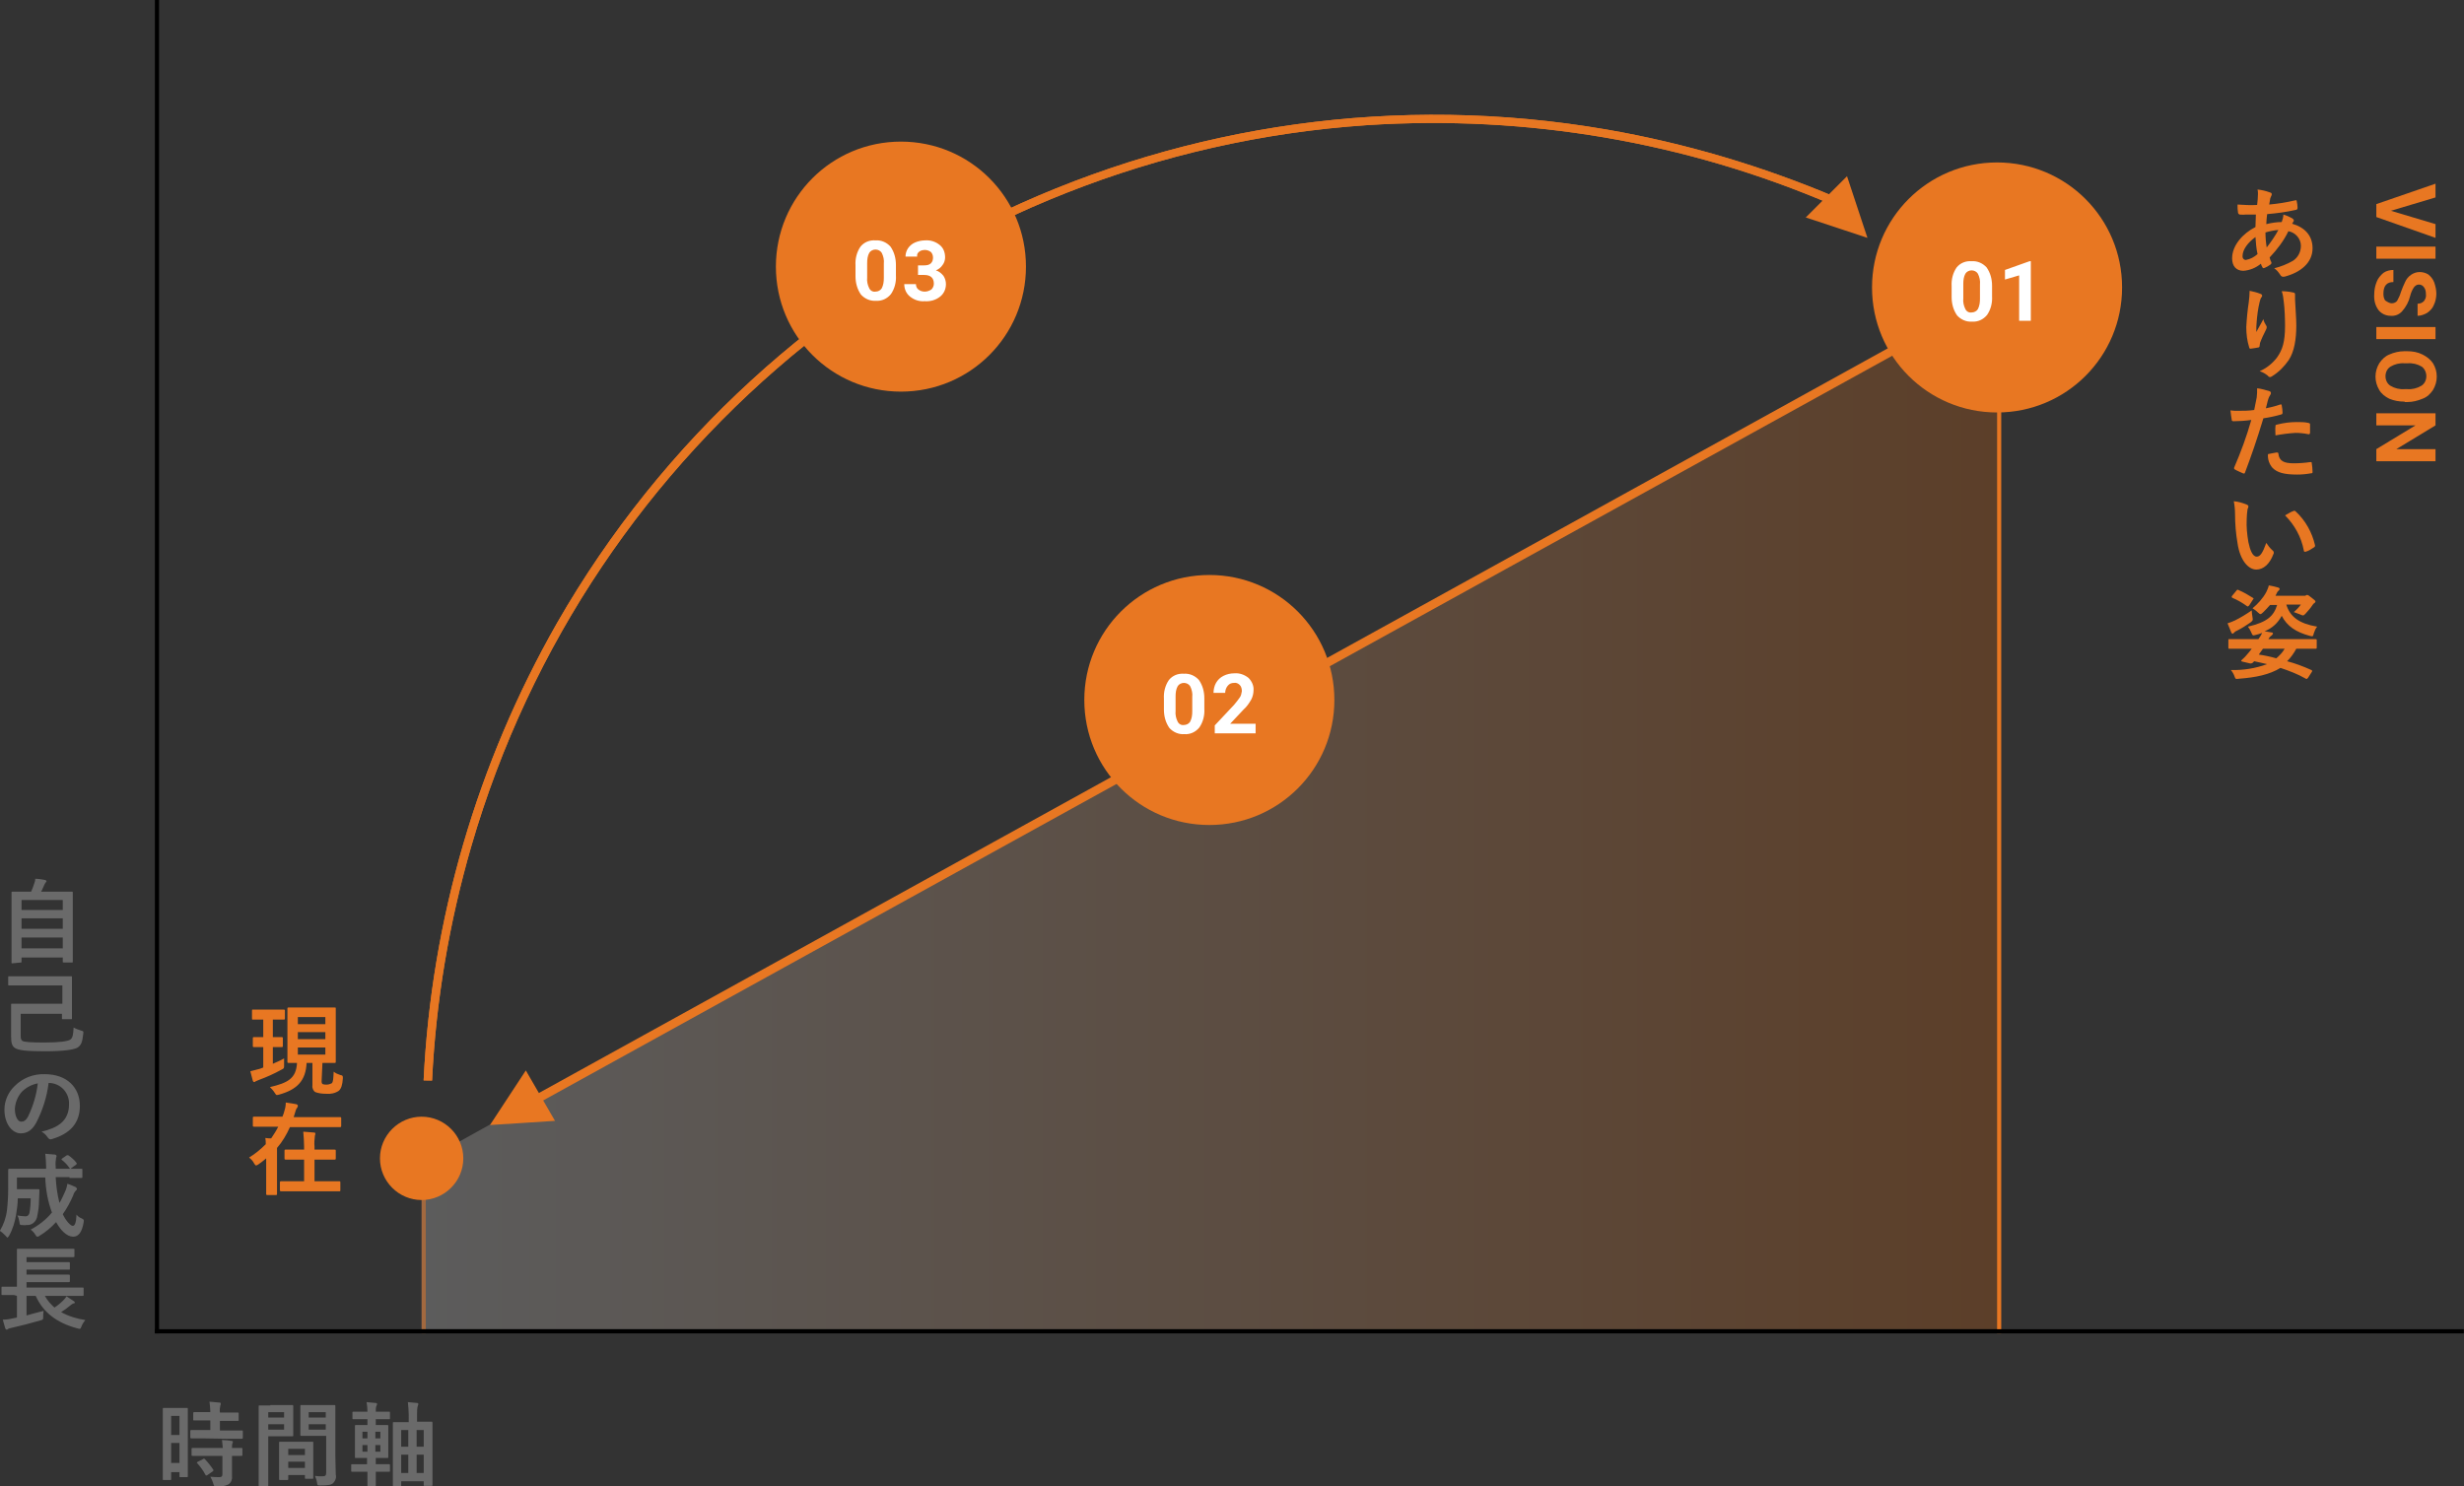 <?xml version="1.0" encoding="utf-8"?>
<!-- Generator: Adobe Illustrator 26.0.1, SVG Export Plug-In . SVG Version: 6.00 Build 0)  -->
<svg version="1.1" id="レイヤー_1" xmlns="http://www.w3.org/2000/svg" xmlns:xlink="http://www.w3.org/1999/xlink" x="0px"
	 y="0px" viewBox="0 0 591.2 356.7" style="enable-background:new 0 0 591.2 356.7;" xml:space="preserve">
<rect x="0" y="0" width="591.2" height="356.7" fill="#333333" stroke="none"/>
<style type="text/css">
	.st0{fill:#6A6A6A;}
	.st1{opacity:0.2;fill:url(#パス_1126_00000046341143606349645880000003609385733327220401_);enable-background:new    ;}
	.st2{opacity:0.5;fill:#E87722;enable-background:new    ;}
	.st3{fill:#E87722;}
	.st4{fill:#FFFFFF;}
</style>
<g id="グループ_7236" transform="translate(-88.836 -5825.416)">
	<path id="パス_1365" class="st0" d="M93.8,6056.4c0.2,0,0.2,0,0.2-0.2v-1h9.9v1c0,0.2,0,0.2,0.2,0.2h2c0.2,0,0.2,0,0.2-0.2
		c0-0.1,0-1.3,0-7.1v-4.6c0-3.5,0-4.7,0-4.9c0-0.2,0-0.2-0.2-0.2c-0.2,0-0.9,0-3.1,0h-4.3c0.3-0.5,0.5-1.1,0.8-1.7
		c0.1-0.2,0.2-0.4,0.3-0.5c0.1-0.1,0.2-0.2,0.2-0.3c0-0.1-0.1-0.2-0.3-0.3c-0.6-0.1-1.6-0.3-2.4-0.3c0,0.4-0.1,0.7-0.2,1
		c-0.2,0.7-0.5,1.4-0.8,2.1h-1.4c-2.1,0-2.9,0-3.1,0c-0.2,0-0.2,0-0.2,0.2c0,0.2,0,1.4,0,5.5v4.1c0,5.9,0,7,0,7.2
		c0,0.2,0,0.2,0.2,0.2L93.8,6056.4z M94,6053v-2.6h9.9v2.6H94z M94,6048.3v-2.5h9.9v2.5L94,6048.3z M94,6041.4h9.9v2.4H94V6041.4z
		 M103.8,6061.9v4.4h-8.9c-2.1,0-3.1,0-3.2,0c-0.2,0-0.2,0-0.2,0.2c0,0.2,0,0.8,0,2.3v5.3c0,1.6,0.2,2.3,0.9,2.8
		c0.9,0.6,2.9,0.8,7.3,0.8c4.6,0,6.7-0.4,7.6-0.8c1.1-0.6,1.3-1.6,1.5-3.3c0.1-0.7,0.1-0.7-0.6-0.9c-0.6-0.2-1.2-0.4-1.7-0.7
		c-0.1,1.7-0.2,2.5-0.8,2.9c-0.6,0.4-2.5,0.7-6.1,0.7c-3.2,0-5-0.1-5.4-0.4c-0.4-0.3-0.4-0.7-0.4-1.5v-5h9.9v1.1
		c0,0.2,0,0.2,0.2,0.2h2c0.2,0,0.2,0,0.2-0.2c0-0.1,0-0.8,0-2.4v-5.1c0-1.6,0-2.2,0-2.4c0-0.2,0-0.2-0.2-0.2c-0.1,0-0.9,0-3,0h-8.6
		c-2.2,0-3.2,0-3.3,0c-0.2,0-0.2,0-0.2,0.2v1.8c0,0.2,0,0.2,0.2,0.2c0.1,0,1.2,0,3.3,0L103.8,6061.9z M100.5,6085.3
		c2.8,0,5,2.3,4.9,5.1c0,0,0,0,0,0c0,4.2-2.9,5.7-6.6,6.6c0.6,0.3,1.1,0.8,1.5,1.4c0.3,0.4,0.5,0.5,0.9,0.4c4.5-1.3,6.8-3.9,6.8-8
		c0-4.4-3.1-7.6-8.4-7.6c-2.7-0.1-5.3,0.9-7.2,2.8c-1.6,1.5-2.5,3.6-2.5,5.7c0,3.6,2,5.7,3.9,5.7c1.7,0,2.8-0.9,3.7-2.5
		C99.1,6091.8,100.1,6088.6,100.5,6085.3L100.5,6085.3z M97.9,6085.4c-0.3,2.7-1.1,5.4-2.3,7.9c-0.6,1.1-1.1,1.3-1.7,1.3
		c-0.7,0-1.5-1.1-1.5-3.1c0.1-1.5,0.7-3,1.7-4.1C95.1,6086.4,96.4,6085.7,97.9,6085.4L97.9,6085.4z M105.5,6108.1c2.1,0,2.8,0,2.9,0
		c0.2,0,0.2,0,0.2-0.2v-1.7c0-0.2,0-0.3-0.2-0.3c-0.1,0-0.9,0-2.9,0h-3.3v-0.5c-0.1-0.7,0-1.5,0.1-2.2c0.1-0.1,0.1-0.3,0.1-0.4
		c0-0.1-0.1-0.2-0.3-0.3c-0.8-0.1-1.5-0.1-2.4-0.2c0.1,1,0.2,2.1,0.2,3.1v0.5H94c-2.1,0-2.8,0-2.9,0c-0.2,0-0.3,0-0.3,0.3
		c0,0.1,0,1.4,0,4.4c0,1.8-0.1,3.6-0.3,5.3c-0.2,1.7-0.8,3.4-1.7,4.9c0.5,0.3,1,0.8,1.4,1.2c0.2,0.2,0.3,0.4,0.4,0.4
		s0.2-0.1,0.4-0.4c0.9-1.6,1.4-3.3,1.7-5.1c0.2-1.3,0.4-2.6,0.4-3.9h3.1c0,1.2-0.1,2.4-0.3,3.5c-0.1,0.5-0.5,0.9-1.1,0.8
		c0,0,0,0,0,0c-0.6,0-1.2-0.1-1.8-0.2c0.3,0.5,0.4,1,0.5,1.6c0.1,0.7,0.1,0.7,0.6,0.7c0.4,0,0.7,0.1,1.1,0c1.2,0.1,2.2-0.7,2.5-1.8
		c0.3-1.3,0.5-2.7,0.5-4.1c0-0.7,0.1-1.6,0.1-2.4c0-0.2,0-0.3-0.3-0.3c-0.1,0-0.5,0-1.9,0h-3.2v-2.8h6.8c0.1,2.9,0.6,5.7,1.6,8.4
		c-1.4,1.7-3.2,3.1-5.1,4.1c0.4,0.3,0.8,0.7,1.1,1.2c0.2,0.3,0.3,0.5,0.5,0.5c0.2,0,0.4-0.1,0.5-0.2c1.5-0.9,2.8-2,4-3.3
		c1.1,2,2.6,3.5,4.1,3.5c1.3,0,2.1-1.1,2.5-3.4c0.1-0.7,0.1-0.7-0.5-1c-0.5-0.2-0.9-0.5-1.2-0.9c-0.1,2-0.4,2.7-0.9,2.7
		c-0.5,0-1.6-1.1-2.4-2.8c1-1.4,1.8-2.9,2.5-4.5c0.1-0.4,0.3-0.8,0.6-1.1c0.2-0.2,0.3-0.3,0.3-0.5c0-0.1-0.1-0.2-0.3-0.4
		c-0.7-0.3-1.3-0.6-2-0.8c-0.1,0.7-0.3,1.4-0.6,2c-0.4,0.9-0.8,1.8-1.3,2.6c-0.5-2-0.8-4.1-0.9-6.2H105.5z M103.8,6103.4
		c-0.1,0.1-0.2,0.1-0.2,0.2c0,0.1,0,0.1,0.1,0.2c0.7,0.5,1.3,1.2,1.8,1.9c0.1,0.1,0.1,0.2,0.2,0.2s0.2-0.1,0.3-0.2l1.1-0.8
		c0.2-0.2,0.2-0.2,0.1-0.4c-0.5-0.7-1.2-1.3-1.9-1.8c-0.2-0.1-0.2-0.1-0.5,0L103.8,6103.4z M92.9,6136.4v5.2l-1,0.2
		c-0.8,0.2-1.6,0.3-2.4,0.3c0.2,0.6,0.4,1.5,0.6,2.1c0.1,0.2,0.2,0.3,0.3,0.3c0.1,0,0.2,0,0.3-0.1c0.2-0.2,0.5-0.2,0.8-0.3
		c2.2-0.5,4.6-1.1,7-1.8c0.7-0.2,0.7-0.2,0.7-0.9c0-0.5,0-0.9,0.1-1.4c-1.5,0.4-2.8,0.7-4.1,1.1v-4.7h2.2c1.8,4,5.1,6.5,10,7.8
		c0.7,0.2,0.7,0.2,1-0.5c0.2-0.6,0.6-1.1,0.9-1.5c-2-0.3-4-0.9-5.8-1.9c0.8-0.5,1.5-1,2.2-1.6c0.2-0.2,0.5-0.4,0.8-0.5
		c0.2,0,0.3-0.1,0.3-0.2c0-0.1-0.1-0.2-0.2-0.3c-0.6-0.4-1.1-0.7-1.8-1.2c-0.2,0.3-0.4,0.6-0.7,0.9c-0.7,0.7-1.4,1.3-2.2,1.8
		c-0.9-0.8-1.7-1.7-2.3-2.8h6.2c2,0,2.6,0,2.8,0c0.2,0,0.3,0,0.3-0.2v-1.6c0-0.2,0-0.2-0.3-0.2c-0.1,0-0.8,0-2.8,0H95.2v-1.3h7.3
		c2,0,2.7,0,2.8,0c0.2,0,0.3,0,0.3-0.2v-1.3c0-0.2,0-0.3-0.3-0.3c-0.1,0-0.8,0-2.8,0h-7.3v-1.2h7.3c2,0,2.7,0,2.9,0
		c0.2,0,0.2,0,0.2-0.2v-1.3c0-0.2,0-0.3-0.2-0.3c-0.1,0-0.8,0-2.9,0h-7.3v-1.2h8.2c2.1,0,2.9,0,3,0c0.2,0,0.3,0,0.3-0.2v-1.6
		c0-0.2,0-0.2-0.3-0.2c-0.1,0-0.9,0-3,0h-7.3c-2.1,0-2.9,0-3,0c-0.2,0-0.2,0-0.2,0.2c0,0.1,0,0.9,0,2.5v6.4h-0.7c-2,0-2.6,0-2.8,0
		c-0.2,0-0.2,0-0.2,0.2v1.6c0,0.2,0,0.2,0.2,0.2c0.1,0,0.8,0,2.8,0L92.9,6136.4z"/>
	<path id="パス_1366" class="st0" d="M133.9,6167.9c0-3.2,0-4.3,0-4.4c0-0.2,0-0.2-0.2-0.2c-0.2,0-0.6,0-1.9,0H130
		c-1.3,0-1.7,0-1.9,0c-0.2,0-0.2,0-0.2,0.2c0,0.1,0,1.3,0,5.3v4.8c0,5.5,0,6.6,0,6.8c0,0.2,0,0.2,0.2,0.2h1.6c0.2,0,0.2,0,0.2-0.2
		v-1.7h2v1c0,0.2,0,0.2,0.2,0.2h1.6c0.2,0,0.2,0,0.2-0.2c0-0.1,0-1.1,0-6.6V6167.9z M129.9,6176.5v-4.8h2v4.8H129.9z M131.9,6165.2
		v4.6h-2v-4.6H131.9z M143.9,6170.7c2.1,0,2.8,0,2.9,0c0.2,0,0.3,0,0.3-0.3v-1.5c0-0.2,0-0.2-0.3-0.2c-0.1,0-0.9,0-2.9,0h-2.3v-2.3
		h1.5c2,0,2.7,0,2.8,0c0.2,0,0.2,0,0.2-0.2v-1.5c0-0.2,0-0.3-0.2-0.3c-0.1,0-0.8,0-2.8,0h-1.5c-0.1-0.6,0-1.1,0.1-1.7
		c0.1-0.1,0.1-0.3,0.1-0.5c0-0.1-0.1-0.2-0.4-0.2c-0.8-0.1-1.4-0.1-2.3-0.2c0.1,0.8,0.2,1.7,0.2,2.5h-1c-2,0-2.6,0-2.8,0
		c-0.2,0-0.3,0-0.3,0.3v1.5c0,0.2,0,0.2,0.3,0.2c0.1,0,0.8,0,2.8,0h1v2.3h-1.6c-2.1,0-2.8,0-2.9,0c-0.2,0-0.3,0-0.3,0.2v1.5
		c0,0.2,0,0.3,0.3,0.3c0.1,0,0.9,0,2.9,0L143.9,6170.7z M142.2,6174.8v4.4c0,0.5-0.2,0.7-0.7,0.7c-0.7,0-1.4,0-2.2-0.1
		c0.3,0.5,0.5,1,0.7,1.6c0.2,0.7,0.2,0.7,0.8,0.7c1,0.1,2,0,2.9-0.5c0.6-0.4,0.9-1.2,0.8-1.9c0-0.7,0-1.7,0-2.7v-2.2
		c1.5,0,2.1,0,2.2,0c0.2,0,0.3,0,0.3-0.2v-1.5c0-0.2,0-0.2-0.3-0.2c-0.1,0-0.7,0-2.2,0c0-0.4,0-0.8,0.1-1.1c0.1-0.1,0.1-0.2,0.1-0.4
		c0-0.1-0.1-0.2-0.4-0.2c-0.6-0.1-1.4-0.2-2.2-0.2c0.1,0.6,0.1,1.3,0.2,1.9h-4.3c-2.1,0-2.8,0-2.9,0c-0.2,0-0.3,0-0.3,0.2v1.5
		c0,0.2,0,0.2,0.3,0.2c0.1,0,0.8,0,2.9,0L142.2,6174.8z M136.3,6176.2c-0.3,0.2-0.3,0.2-0.1,0.4c0.7,0.8,1.4,1.7,1.9,2.7
		c0.1,0.1,0.1,0.2,0.2,0.2c0.1,0,0.1,0,0.3-0.1l1.3-0.9c0.2-0.2,0.2-0.2,0.1-0.4c-0.6-0.9-1.3-1.8-2-2.5c-0.2-0.2-0.2-0.2-0.5,0
		L136.3,6176.2z M169.3,6165.8c0-1.9,0-2.8,0-2.9c0-0.2,0-0.3-0.2-0.3c-0.1,0-0.7,0-2.4,0h-3.2c-1.7,0-2.3,0-2.4,0
		c-0.2,0-0.2,0-0.2,0.3c0,0.1,0,0.7,0,1.9v3c0,1.3,0,1.8,0,1.9c0,0.2,0,0.3,0.2,0.3c0.1,0,0.7,0,2.4,0h3.6v8.8
		c0,0.7-0.2,0.9-0.9,0.9c-0.6,0-1.2,0-1.8-0.1c0.2,0.5,0.4,1,0.5,1.6c0.1,0.7,0.1,0.7,0.8,0.7c2.1,0,2.7-0.2,3.1-0.6
		c0.5-0.5,0.8-1.3,0.6-2c0-1.1-0.1-2.8-0.1-4.4V6165.8z M162.9,6168.5v-1.3h4.1v1.3H162.9z M167,6164.3v1.3h-4.1v-1.3H167z
		 M153.7,6162.7c-1.6,0-2.4,0-2.6,0c-0.2,0-0.2,0-0.2,0.3c0,0.1,0,1.7,0,4.7v9.5c0,3,0,4.5,0,4.7c0,0.2,0,0.2,0.2,0.2h1.9
		c0.2,0,0.2,0,0.2-0.2c0-0.2,0-1.6,0-4.7v-7.1h3.6c1.4,0,2.1,0,2.2,0c0.2,0,0.2,0,0.2-0.3c0-0.1,0-0.7,0-2.1v-2.7c0-1.3,0-2,0-2.1
		c0-0.2,0-0.3-0.2-0.3c-0.1,0-0.8,0-2.2,0H153.7z M157,6168.5h-3.8v-1.3h3.8V6168.5z M157,6164.3v1.3h-3.8v-1.3H157z M157.7,6180.6
		c0.2,0,0.3,0,0.3-0.3v-0.9h4v0.7c0,0.2,0,0.2,0.2,0.2h1.6c0.2,0,0.2,0,0.2-0.2c0-0.1,0-0.7,0-3.9v-2.2c0-1.6,0-2.2,0-2.4
		c0-0.2,0-0.2-0.2-0.2c-0.2,0-0.7,0-2.4,0h-3c-1.7,0-2.2,0-2.4,0c-0.2,0-0.2,0-0.2,0.2c0,0.2,0,0.8,0,2.8v1.9c0,3.3,0,3.8,0,4
		c0,0.2,0,0.3,0.2,0.3L157.7,6180.6z M158,6177.7v-1.5h4v1.5H158z M158,6173.1h4v1.5h-4V6173.1z M186.8,6166.7h-0.9
		c-1.9,0-2.5,0-2.6,0c-0.2,0-0.2,0-0.2,0.3c0,0.1,0,1.2,0,4.9v3.7c0,5.2,0,6.2,0,6.3c0,0.2,0,0.2,0.2,0.2h1.5c0.2,0,0.3,0,0.3-0.2
		v-1h5.4v0.9c0,0.2,0,0.2,0.3,0.2h1.6c0.2,0,0.2,0,0.2-0.2c0-0.1,0-1.1,0-6.3v-4.2c0-3.2,0-4.2,0-4.4c0-0.2,0-0.3-0.2-0.3
		c-0.2,0-0.8,0-2.6,0h-0.9v-1.8c0-0.7,0-1.4,0.2-2.1c0.1-0.1,0.1-0.3,0.1-0.4c0-0.1-0.1-0.2-0.4-0.2c-0.7-0.1-1.4-0.1-2.1-0.2
		c0.1,1,0.2,2.1,0.2,3.1V6166.7z M188.8,6178.9v-4.4h1.7v4.4H188.8z M185.1,6178.9v-4.4h1.7v4.4H185.1z M190.5,6168.6v4h-1.7v-4
		H190.5z M185.1,6168.6h1.7v4h-1.7V6168.6z M177,6178.6c0,2,0,3.2,0,3.3c0,0.2,0,0.2,0.2,0.2h1.6c0.2,0,0.2,0,0.2-0.2
		c0-0.1,0-1.2,0-3.3h0.5c1.9,0,2.6,0,2.7,0c0.2,0,0.2,0,0.2-0.2v-1.4c0-0.2,0-0.2-0.2-0.2c-0.1,0-0.8,0-2.7,0H179v-1.5h0.4
		c1.7,0,2.3,0,2.4,0c0.2,0,0.2,0,0.2-0.2c0-0.1,0-0.7,0-2.1v-3.4c0-1.3,0-1.9,0-2c0-0.2,0-0.2-0.2-0.2c-0.2,0-0.7,0-2.4,0H179v-1.4
		h0.6c1.8,0,2.5,0,2.6,0c0.2,0,0.2,0,0.2-0.2v-1.4c0-0.2,0-0.2-0.2-0.2c-0.1,0-0.8,0-2.6,0H179v-0.1c0-0.5,0-1,0.2-1.4
		c0.1-0.1,0.1-0.3,0.1-0.4c0-0.1-0.1-0.2-0.4-0.2c-0.7-0.1-1.4-0.1-2.1-0.2c0.1,0.7,0.2,1.5,0.2,2.3h-0.8c-1.8,0-2.5,0-2.6,0
		c-0.2,0-0.2,0-0.2,0.2v1.4c0,0.2,0,0.2,0.2,0.2c0.1,0,0.8,0,2.6,0h0.8v1.4h-0.4c-1.7,0-2.3,0-2.4,0c-0.2,0-0.2,0-0.2,0.2
		c0,0.1,0,0.7,0,2v3.4c0,1.3,0,1.9,0,2.1c0,0.2,0,0.2,0.2,0.2c0.1,0,0.7,0,2.4,0h0.3v1.5h-0.9c-1.9,0-2.6,0-2.7,0
		c-0.2,0-0.2,0-0.2,0.2v1.4c0,0.2,0,0.2,0.2,0.2c0.1,0,0.8,0,2.7,0L177,6178.6z M180.1,6173.8h-1.2v-1.6h1.2V6173.8z M175.8,6173.8
		v-1.6h1.2v1.6H175.8z M180.1,6169v1.6h-1.2v-1.6L180.1,6169z M175.8,6170.6v-1.6h1.2v1.6H175.8z"/>
	
		<linearGradient id="パス_1126_00000089572113562135411810000018117936190565309576_" gradientUnits="userSpaceOnUse" x1="88.84" y1="6403.334" x2="87.838" y2="6403.334" gradientTransform="matrix(378 0 0 -250 -33013.008 1606852.875)">
		<stop  offset="0" style="stop-color:#FF6D00"/>
		<stop  offset="1" style="stop-color:#FFFFFF"/>
	</linearGradient>
	
		<path id="パス_1126" style="opacity:0.2;fill:url(#パス_1126_00000089572113562135411810000018117936190565309576_);enable-background:new    ;" d="
		M190,6104.4l378-210v250H190V6104.4z"/>
	<path id="パス_1367" class="st2" d="M190,6103.4h1v42h-1V6103.4z"/>
	<path id="パス_1217" d="M126,5825.4h1v320h-1V5825.4z"/>
	<path id="パス_1368" class="st3" d="M166.2,6080.5c2,0,2.7,0,2.9,0c0.2,0,0.3,0,0.3-0.3c0-0.1,0-1,0-2.9v-6.9c0-1.9,0-2.8,0-2.9
		c0-0.3,0-0.3-0.3-0.3c-0.2,0-0.9,0-3,0h-5c-2.1,0-2.9,0-3,0c-0.2,0-0.3,0-0.3,0.3c0,0.1,0,1,0,2.9v6.9c0,1.9,0,2.8,0,2.9
		c0,0.2,0,0.3,0.3,0.3c0.1,0,0.6,0,2,0c-0.2,3.8-2.3,4.8-6.5,5.8c0.4,0.4,0.8,0.8,1.1,1.3c0.3,0.5,0.4,0.6,0.6,0.6
		c0.2,0,0.4-0.1,0.5-0.1c4.3-1.2,6.4-3.3,6.6-7.6h1.4v5.4c-0.1,0.6,0.2,1.3,0.7,1.6c0.8,0.3,1.7,0.4,2.6,0.4c1,0.1,2.1-0.1,3-0.7
		c0.6-0.5,0.9-1.4,1-3c0-0.6,0-0.7-0.6-0.8c-0.6-0.2-1.1-0.4-1.6-0.8c-0.1,1.7-0.1,2.5-0.5,2.8c-0.4,0.2-0.8,0.3-1.2,0.3
		c-0.3,0-0.6,0-0.9-0.1c-0.2-0.1-0.3-0.3-0.3-0.7L166.2,6080.5z M166.9,6078.5h-6.6v-1.7h6.6V6078.5z M166.9,6069.5v1.7h-6.6v-1.7
		H166.9z M160.3,6074.8v-1.7h6.6v1.7L160.3,6074.8z M154.6,6070.1c1.7,0,2.2,0,2.3,0c0.2,0,0.3,0,0.3-0.3v-1.8c0-0.2,0-0.3-0.3-0.3
		c-0.1,0-0.6,0-2.3,0h-2.7c-1.7,0-2.2,0-2.4,0c-0.2,0-0.2,0-0.2,0.3v1.8c0,0.3,0,0.3,0.2,0.3c0.1,0,0.7,0,2.4,0h0.1v4.2
		c-1.6,0-2.1,0-2.2,0c-0.2,0-0.3,0-0.3,0.3v1.8c0,0.2,0,0.3,0.3,0.3c0.1,0,0.6,0,2.2,0v4.9c-0.3,0.1-0.5,0.2-0.8,0.3
		c-0.7,0.2-1.5,0.4-2.3,0.6c0.2,0.8,0.4,1.5,0.6,2.3c0.1,0.2,0.2,0.3,0.3,0.3c0.1,0,0.3-0.1,0.4-0.2c0.2-0.1,0.5-0.2,0.7-0.3
		c1.9-0.7,3.7-1.5,5.5-2.5c0.6-0.3,0.6-0.3,0.6-1.1c0-0.5,0-1.1,0-1.6c-0.8,0.5-1.8,0.9-2.7,1.3v-4c1.4,0,1.9,0,2.1,0
		c0.2,0,0.3,0,0.3-0.3v-1.8c0-0.2,0-0.3-0.3-0.3c-0.1,0-0.6,0-2.1,0v-4.2H154.6z M152.7,6108.8c0,2,0,3,0,3.1c0,0.2,0,0.3,0.3,0.3h2
		c0.2,0,0.3,0,0.3-0.3c0-0.1,0-1.1,0-3.1v-6.6c0-0.5,0-0.9,0-1.3c1.3-1.5,2.3-3.2,3.1-5h9c2.2,0,2.9,0,3,0c0.2,0,0.3,0,0.3-0.3v-1.8
		c0-0.2,0-0.3-0.3-0.3c-0.1,0-0.9,0-3,0h-8.1c0.1-0.4,0.3-0.9,0.4-1.3c0.1-0.3,0.2-0.7,0.4-0.9c0.1-0.1,0.2-0.3,0.2-0.5
		c0-0.2-0.1-0.3-0.4-0.4c-0.7-0.1-1.5-0.3-2.5-0.4c0,0.7-0.1,1.3-0.3,1.9c-0.1,0.5-0.3,1-0.5,1.5h-3.8c-2.2,0-2.9,0-3,0
		c-0.2,0-0.3,0-0.3,0.3v1.8c0,0.2,0,0.3,0.3,0.3c0.1,0,0.9,0,3,0h2.8c-0.5,1-1.1,1.9-1.7,2.8c-0.5,0-0.9,0-1.4-0.1
		c0.1,0.6,0.1,1,0.1,1.5c-1.2,1.2-2.5,2.3-4,3.2c0.5,0.4,0.9,0.8,1.2,1.4c0.2,0.3,0.3,0.5,0.5,0.5c0.1,0,0.3-0.1,0.6-0.3
		c0.6-0.4,1.2-0.9,1.8-1.4V6108.8z M167,6111.3c2.3,0,3.1,0,3.3,0c0.2,0,0.2,0,0.2-0.3v-1.8c0-0.2,0-0.3-0.2-0.3c-0.2,0-1,0-3.3,0
		h-2.7v-5.2h1.7c2.2,0,2.9,0,3.1,0c0.2,0,0.3,0,0.3-0.3v-1.8c0-0.2,0-0.3-0.3-0.3c-0.1,0-0.9,0-3.1,0h-1.7v-0.7
		c-0.1-0.9,0-1.8,0.1-2.7c0.1-0.2,0.1-0.3,0.1-0.5c0-0.1-0.1-0.2-0.4-0.2c-0.8-0.1-1.6-0.1-2.5-0.2c0.1,1.2,0.2,2.4,0.2,3.6v0.7
		h-1.3c-2.2,0-2.9,0-3.1,0c-0.2,0-0.3,0-0.3,0.3v1.8c0,0.2,0,0.3,0.3,0.3c0.1,0,0.9,0,3.1,0h1.3v5.2h-2.2c-2.3,0-3.1,0-3.3,0
		c-0.2,0-0.3,0-0.3,0.3v1.8c0,0.2,0,0.3,0.3,0.3c0.1,0,0.9,0,3.3,0H167z"/>
	<path id="パス_1369" class="st3" d="M215,6091.8l-1-1.8l355-196l1,1.8L215,6091.8z"/>
	<path id="パス_1370" class="st3" d="M190,6093.4c5.5,0,10,4.5,10,10s-4.5,10-10,10s-10-4.5-10-10S184.5,6093.4,190,6093.4z"/>
	<path id="パス_1371" class="st3" d="M379,5963.4c16.6,0,30,13.4,30,30s-13.4,30-30,30s-30-13.4-30-30S362.4,5963.4,379,5963.4z"
		/>
	<path id="パス_1372" class="st3" d="M305,5859.4c16.6,0,30,13.4,30,30s-13.4,30-30,30s-30-13.4-30-30S288.4,5859.4,305,5859.4z"
		/>
	<path id="パス_1373" class="st3" d="M206.4,6095.4l8.6-13.1l7,12.1L206.4,6095.4z"/>
	<g id="グループ_2785" transform="matrix(0.848, -0.53, 0.53, 0.848, 135.729, 6036.715)">
		<g>
			<g id="グループ_2784">
				<path id="パス_1127" class="st3" d="M419.1,70.8c-21.8-31.5-50.8-57.3-84.6-75.5c-89.2-47.7-198.6-34.6-274,32.8
					c-14.2,12.7-26.9,27-37.8,42.7L21,69.7c22-31.7,51.3-57.8,85.3-76.1c89.9-48.1,200.3-34.9,276.3,33c14.3,12.8,27.1,27.3,38.1,43
					L419.1,70.8z"/>
				<path id="パス_1128" class="st3" d="M419.1,70.8c-21.8-31.5-50.8-57.3-84.6-75.5c-89.2-47.7-198.6-34.6-274,32.8
					c-14.2,12.7-26.9,27-37.8,42.7L21,69.7c22-31.7,51.3-57.8,85.3-76.1c89.9-48.1,200.3-34.9,276.3,33c14.3,12.8,27.1,27.3,38.1,43
					L419.1,70.8z"/>
			</g>
		</g>
	</g>
	<path id="パス_1374" class="st4" d="M377.8,5995.5c0.1,1.6-0.3,3.2-1.2,4.5c-0.9,1.1-2.2,1.7-3.6,1.6c-1.4,0.1-2.7-0.5-3.6-1.5
		c-0.9-1.3-1.3-2.8-1.3-4.4v-2.6c-0.1-1.6,0.3-3.2,1.2-4.5c0.9-1.1,2.2-1.6,3.6-1.5c1.4-0.1,2.7,0.5,3.6,1.5
		c0.9,1.3,1.3,2.8,1.3,4.4V5995.5z M374.9,5992.7c0.1-0.9-0.1-1.8-0.5-2.6c-0.3-0.5-0.9-0.8-1.5-0.8c-0.6,0-1.2,0.3-1.5,0.8
		c-0.4,0.7-0.5,1.6-0.5,2.4v3.5c-0.1,0.9,0.1,1.8,0.5,2.6c0.3,0.6,0.9,0.9,1.5,0.8c0.6,0,1.2-0.3,1.5-0.8c0.4-0.8,0.5-1.6,0.5-2.5
		L374.9,5992.7z M390,6001.4h-9.7v-1.9l4.6-4.9c0.5-0.6,1-1.2,1.4-1.8c0.3-0.4,0.4-0.9,0.5-1.5c0-0.5-0.1-1.1-0.5-1.5
		c-0.4-0.4-0.9-0.6-1.4-0.5c-0.6,0-1.1,0.2-1.5,0.7c-0.4,0.5-0.6,1.1-0.6,1.7H380c0-0.8,0.2-1.7,0.6-2.4c0.4-0.7,1-1.3,1.8-1.7
		c0.8-0.4,1.7-0.6,2.6-0.6c1.2-0.1,2.4,0.3,3.4,1.1c0.8,0.8,1.3,1.9,1.2,3c0,0.7-0.2,1.5-0.5,2.1c-0.5,0.9-1.1,1.8-1.9,2.5l-3.2,3.4
		h6.1V6001.4z"/>
	<path id="パス_1375" class="st4" d="M303.8,5891.5c0.1,1.6-0.3,3.2-1.2,4.5c-0.9,1.1-2.2,1.7-3.6,1.6c-1.4,0.1-2.7-0.5-3.6-1.5
		c-0.9-1.3-1.3-2.8-1.3-4.4v-2.6c-0.1-1.6,0.3-3.2,1.2-4.5c0.9-1.1,2.2-1.6,3.6-1.5c1.4-0.1,2.7,0.5,3.6,1.5
		c0.9,1.3,1.3,2.8,1.3,4.4V5891.5z M300.9,5888.7c0.1-0.9-0.1-1.8-0.5-2.6c-0.3-0.5-0.9-0.8-1.5-0.8c-0.6,0-1.2,0.3-1.5,0.8
		c-0.4,0.7-0.5,1.6-0.5,2.4v3.5c-0.1,0.9,0.1,1.8,0.5,2.6c0.3,0.6,0.9,0.9,1.5,0.8c0.6,0,1.2-0.3,1.5-0.8c0.4-0.8,0.5-1.6,0.5-2.5
		L300.9,5888.7z M309.1,5889.1h1.5c0.6,0,1.2-0.1,1.6-0.5c0.4-0.4,0.5-0.9,0.5-1.4c0-0.5-0.2-1-0.5-1.3c-0.4-0.3-0.9-0.5-1.4-0.5
		c-0.5,0-1,0.1-1.4,0.4c-0.4,0.3-0.6,0.7-0.5,1.2h-2.8c0-0.7,0.2-1.4,0.6-2c0.4-0.6,1-1.1,1.7-1.4c0.7-0.3,1.6-0.5,2.4-0.5
		c1.3-0.1,2.5,0.3,3.5,1.1c0.9,0.7,1.3,1.8,1.3,3c0,0.6-0.2,1.3-0.6,1.8c-0.4,0.6-0.9,1-1.6,1.3c0.7,0.2,1.3,0.7,1.8,1.3
		c0.4,0.6,0.6,1.3,0.6,2c0,1.2-0.5,2.3-1.4,3c-1,0.8-2.3,1.2-3.7,1.1c-1.3,0.1-2.5-0.3-3.5-1.1c-0.9-0.7-1.4-1.8-1.4-3h2.8
		c0,0.5,0.2,1,0.6,1.3c0.4,0.3,0.9,0.5,1.5,0.5c0.6,0,1.1-0.2,1.6-0.5c0.4-0.4,0.6-0.9,0.6-1.4c0-1.4-0.8-2.1-2.3-2.1h-1.5
		L309.1,5889.1z"/>
	<path id="パス_1376" class="st3" d="M568,5864.4c16.6,0,30,13.4,30,30s-13.4,30-30,30s-30-13.4-30-30S551.4,5864.4,568,5864.4z"
		/>
	<path id="パス_1377" class="st4" d="M566.8,5896.5c0.1,1.6-0.3,3.2-1.2,4.5c-0.9,1.1-2.2,1.7-3.6,1.6c-1.4,0.1-2.7-0.5-3.6-1.5
		c-0.9-1.3-1.3-2.8-1.3-4.4v-2.6c-0.1-1.6,0.3-3.2,1.2-4.5c0.9-1.1,2.2-1.6,3.6-1.5c1.4-0.1,2.7,0.5,3.6,1.5
		c0.9,1.3,1.3,2.8,1.3,4.4V5896.5z M563.9,5893.7c0.1-0.9-0.1-1.8-0.5-2.6c-0.3-0.5-0.9-0.8-1.5-0.8c-0.6,0-1.2,0.3-1.5,0.8
		c-0.4,0.7-0.5,1.6-0.5,2.4v3.5c-0.1,0.9,0.1,1.8,0.5,2.6c0.3,0.6,0.9,0.9,1.5,0.8c0.6,0,1.2-0.3,1.5-0.8c0.4-0.8,0.5-1.6,0.5-2.5
		L563.9,5893.7z M576.1,5902.4h-2.8v-10.9l-3.4,1v-2.3l5.9-2.1h0.3L576.1,5902.4z"/>
	<path id="パス_1378" class="st3" d="M568,5895.4h1v250h-1V5895.4z"/>
	<path id="パス_1379" class="st3" d="M630.5,5870.9c0.1,0.4,0.1,0.7,0.1,1.1c0,0.7-0.1,1.8-0.2,2.6c-1.6,0.1-3.1,0-4.7-0.1
		c0,0.7,0,1.3,0.1,1.8c0,0.4,0.2,0.5,0.4,0.6c0.5,0,0.9,0.1,1.4,0c0.4,0,1.1,0,2.5,0c0,0.9-0.1,2-0.1,3c-3,1.5-5.6,4.4-5.6,7.5
		c0,1.9,1,3,2.7,3c1.5-0.1,3-0.7,4.2-1.7c0.1,0.3,0.2,0.6,0.4,0.9c0.1,0.2,0.2,0.2,0.5,0.1c0.5-0.2,1-0.5,1.4-0.8
		c0.2-0.2,0.3-0.3,0.2-0.6c-0.2-0.3-0.3-0.7-0.4-1.1c1.8-1.9,3.4-4,4.5-6.3c1.7,0.3,3,1.8,3,3.5c0,1.5-0.7,2.8-1.9,3.6
		c-1.4,0.8-2.9,1.4-4.5,1.8c0.6,0.4,1,0.9,1.4,1.5c0.3,0.5,0.5,0.6,1.1,0.5c3.8-1,6.7-3.3,6.7-6.8c0-3-1.8-5-4.9-5.9
		c0.1-0.2,0.2-0.3,0.3-0.5c0.1-0.1,0.1-0.2,0.1-0.3c0-0.1-0.1-0.3-0.4-0.5c-0.7-0.4-1.4-0.7-2.1-0.9c0,0.6-0.2,1.2-0.4,1.8
		c-1.2,0-2.5,0.2-3.7,0.5c0-0.8,0.1-1.4,0.2-2.4c2.3-0.2,4.6-0.5,6.8-1c0.3,0,0.5-0.2,0.5-0.5c0-0.6-0.1-1.1-0.2-1.6
		c0-0.2-0.1-0.3-0.4-0.2c-2.1,0.5-4.1,0.8-6.2,1c0.1-0.4,0.1-0.8,0.2-1.2c0-0.3,0.2-0.6,0.3-0.9c0.1-0.1,0.1-0.2,0.1-0.4
		c0-0.2-0.1-0.3-0.4-0.4C632.4,5871.2,631.5,5871,630.5,5870.9z M632.7,5884.8c-0.2-1.2-0.3-2.4-0.3-3.6c1-0.3,2-0.5,3.1-0.6
		C634.7,5882.1,633.7,5883.5,632.7,5884.8z M630,5882.3c0.1,1.4,0.2,2.8,0.5,4.1c-0.8,0.7-1.7,1.2-2.8,1.4c-0.5,0-0.8-0.4-0.8-0.8
		c0,0,0,0,0-0.1C626.9,5885.3,628.2,5883.6,630,5882.3z M628.6,5895.2c0,0.9-0.1,1.8-0.2,2.7c-0.3,2-0.5,4-0.6,6
		c0,1.7,0.2,3.3,0.7,4.9c0,0.2,0.2,0.3,0.3,0.3c0.6-0.1,1.6-0.2,1.9-0.3c0.2,0,0.3-0.2,0.3-0.4c0,0,0,0,0,0c0-0.2,0.1-0.5,0.1-0.7
		c0.4-1.1,0.9-2.1,1.4-3.1c0.1-0.2,0.2-0.4,0.2-0.6c0-0.1,0-0.3-0.1-0.4c-0.3-0.5-0.6-1-0.7-1.6c-0.6,1.2-1.2,2.1-1.7,3.1
		c0-0.9,0-1.8,0.1-2.6c0.1-1.2,0.3-3,0.7-4.6c0.1-0.4,0.2-0.8,0.4-1.1c0.1-0.1,0.2-0.2,0.2-0.4c0-0.2-0.1-0.4-0.5-0.5
		C630.4,5895.6,629.5,5895.4,628.6,5895.2z M636.3,5895.3c0.3,0.8,0.4,1.7,0.5,2.6c0.2,1.5,0.3,4,0.3,5.7c0,3.8-0.6,5.8-2,7.7
		c-1.1,1.4-2.5,2.5-4.1,3.2c0.7,0.2,1.4,0.6,2,1.1c0.1,0.2,0.3,0.3,0.5,0.3c0.2,0,0.3-0.1,0.5-0.2c1.6-1,2.9-2.3,4-3.9
		c1.3-2,1.8-4.9,1.8-8.3c0-1.7-0.2-3.9-0.3-6.2c0-0.4,0-0.7,0-1.1c0-0.4,0-0.5-0.5-0.6C638.1,5895.4,637.2,5895.3,636.3,5895.3
		L636.3,5895.3z M632.5,5923.4c0.2-0.6,0.3-1.4,0.6-2.3c0.1-0.3,0.3-0.7,0.5-1c0.1-0.1,0.1-0.2,0.1-0.4c0-0.2-0.1-0.3-0.3-0.4
		c-1-0.3-2-0.6-3-0.7c0,0.7,0,1.5-0.1,2.2c-0.2,1-0.4,2-0.6,3c-1.3,0.2-2.6,0.2-3.9,0.2c-0.6,0-1.2,0-1.8-0.1
		c0.1,0.9,0.2,1.7,0.3,2.2c0,0.3,0.1,0.4,0.5,0.4c1.1,0,2.8-0.1,4.2-0.3c-1.1,3.9-2.5,7.7-4.1,11.4c-0.1,0.2,0,0.4,0.2,0.5
		c0.5,0.3,1.7,0.8,1.9,0.9c0.3,0.1,0.4,0.1,0.5-0.2c1.5-4,2.8-7.7,4.4-13c1.4-0.2,2.8-0.5,4.2-0.9c0.3-0.1,0.4-0.1,0.4-0.5
		c0-0.5-0.1-1.2-0.2-1.7c0-0.2-0.1-0.3-0.4-0.2C634.8,5922.9,633.5,5923.2,632.5,5923.4z M633,5934.4c-0.1,1.2,0.3,2.4,1.1,3.3
		c1.1,1.1,2.7,1.6,5.9,1.6c1.1,0,2.2-0.1,3.3-0.3c0.4,0,0.4-0.1,0.4-0.4c0-0.7-0.1-1.4-0.2-2.1c0-0.2-0.1-0.2-0.3-0.2
		c-1.3,0.2-2.7,0.3-4,0.3c-2.3,0-3.5-0.5-3.7-2.3c0-0.2-0.1-0.3-0.4-0.3C634.3,5934.1,633.6,5934.3,633,5934.4z M634.8,5929.9
		c1.6-0.3,3.2-0.5,4.8-0.6c1,0,2,0.1,3,0.3c0.3,0.1,0.5,0,0.5-0.4c0-0.6,0-1.3,0-1.9c0-0.3-0.1-0.3-0.4-0.4
		c-0.9-0.2-1.9-0.2-2.8-0.2c-1.6,0-3.1,0.2-4.7,0.6c-0.4,0.1-0.4,0.1-0.4,0.5C634.7,5928.2,634.8,5929.1,634.8,5929.9z
		 M624.8,5945.7c0.2,1,0.3,2.1,0.3,3.1c0,2.3,0.2,4.7,0.6,7c0.6,4.1,2.6,6.3,4.5,6.3c1.7,0,3.2-1.3,4.1-3.7c0.2-0.3,0.1-0.7-0.2-0.9
		c-0.6-0.5-1.1-1.2-1.5-1.8c-0.9,2.5-1.5,3.3-2.3,3.3c-1,0-1.6-1.6-2-3.5c-0.3-1.8-0.5-3.6-0.4-5.5c0-0.8,0.1-1.6,0.2-2.4
		c0.1-0.2,0.2-0.4,0.2-0.7c0-0.2-0.2-0.3-0.4-0.4C626.9,5946.1,625.9,5945.8,624.8,5945.7z M637.1,5949.1c2.3,2.3,3.9,5.2,4.5,8.4
		c0,0.3,0.2,0.4,0.5,0.3c0.7-0.2,1.3-0.6,1.9-1c0.2-0.1,0.3-0.2,0.3-0.5c-0.7-3.1-2.3-6-4.7-8.2c-0.1-0.1-0.2-0.1-0.3-0.1
		c-0.1,0-0.2,0-0.3,0.1C638.6,5948.2,638,5948.6,637.1,5949.1z M643.5,5986.7c0.1-0.1,0.1-0.2,0.1-0.3s-0.1-0.1-0.2-0.2
		c-2-0.9-3.9-1.6-5.8-2.1c0.9-0.9,1.6-1.9,2.2-3h1.6c2.1,0,2.8,0,3,0c0.2,0,0.3,0,0.3-0.3v-1.7c0-0.2,0-0.3-0.3-0.3
		c-0.1,0-0.9,0-3,0h-8.3c0.2-0.4,0.5-0.7,0.8-0.9c0.1-0.1,0.2-0.2,0.3-0.4c0-0.2-0.1-0.3-0.3-0.3c-0.6-0.1-1.1-0.2-1.7-0.3
		c1.8-0.7,3.2-2,4.1-3.7c1.3,2.5,3.4,3.9,6.7,4.8c0.8,0.2,0.8,0.2,1-0.6c0.2-0.6,0.4-1.1,0.8-1.6c-4.2-0.7-6.5-2.3-7.4-5.3h3.5
		c-0.5,0.7-1.1,1.3-1.7,1.8c0.5,0.2,1.1,0.4,1.6,0.6c0.2,0.1,0.4,0.2,0.6,0.2c0.2,0,0.3-0.1,0.6-0.4c0.6-0.7,1.2-1.3,1.7-2.1
		c0.1-0.2,0.3-0.4,0.5-0.5c0.1-0.1,0.2-0.2,0.2-0.3c0-0.2-0.2-0.4-1-1c-0.6-0.5-0.8-0.6-1-0.6c-0.1,0-0.2,0-0.3,0.1
		c-0.1,0.1-0.3,0.1-0.4,0.1h-6.9l0.3-0.6c0.1-0.3,0.3-0.5,0.5-0.7c0.1-0.1,0.2-0.2,0.2-0.3c0-0.2-0.1-0.3-0.4-0.4
		c-0.7-0.2-1.5-0.4-2.2-0.5c-0.1,0.6-0.4,1.1-0.6,1.6c-0.8,1.5-2,2.8-3.3,3.9c0.5,0.3,0.9,0.6,1.3,1c0.3,0.3,0.5,0.4,0.6,0.4
		s0.3-0.1,0.6-0.4c0.6-0.6,1.2-1.2,1.7-1.8h1.7c-0.8,2.6-2.3,4.1-7,5.2c0.3,0.4,0.6,0.9,0.8,1.4c0.3,0.7,0.3,0.8,1,0.6
		c0.5-0.1,1.1-0.3,1.6-0.5c-0.2,0.5-0.6,1.1-0.9,1.5h-4c-2.1,0-2.8,0-3,0c-0.2,0-0.2,0-0.2,0.3v1.7c0,0.2,0,0.3,0.2,0.3
		c0.1,0,0.9,0,3,0h2.4c-0.4,0.6-0.9,1.1-1.3,1.6c-0.4,0.5-0.7,0.7-1.1,1.1c-0.2,0.2-0.2,0.3,0.2,0.4l1.7,0.4c0.3,0.1,0.5,0,0.7-0.1
		l0.4-0.4c1.1,0.2,2.1,0.5,3.1,0.7c-2.8,1-5.7,1.5-8.7,1.4c0.4,0.5,0.7,1,0.9,1.6c0.2,0.6,0.3,0.6,1,0.5c4.1-0.3,7.4-1,10-2.6
		c2.1,0.7,4.2,1.5,6.1,2.6c0.2,0.1,0.2,0.1,0.5-0.2L643.5,5986.7z M631.8,5981.1h5.2c-0.5,0.9-1.2,1.6-2,2.3
		c-1.4-0.4-2.8-0.7-4.2-0.9L631.8,5981.1z M629.1,5971.9c-1.3,0.9-2.6,1.7-4,2.4c-0.6,0.3-1.2,0.5-1.8,0.7c0.3,0.7,0.6,1.5,0.9,2.2
		c0.1,0.2,0.2,0.3,0.3,0.3s0.2-0.1,0.3-0.2c0.2-0.2,0.4-0.4,0.7-0.5c1.2-0.6,2.3-1.3,3.3-2c0.6-0.5,0.6-0.5,0.5-1.2
		C629.2,5972.9,629.1,5972.4,629.1,5971.9z M624.4,5968.4c-0.1,0.1-0.1,0.2-0.1,0.3c0,0.1,0.1,0.1,0.2,0.2c1.2,0.5,2.4,1.2,3.5,2
		c0.2,0.1,0.2,0.1,0.5-0.2l0.9-1.4c0.2-0.3,0.2-0.3,0-0.4c-1.1-0.7-2.3-1.4-3.5-1.9c-0.2-0.1-0.3-0.1-0.5,0.2L624.4,5968.4z"/>
	<path id="パス_1380" class="st3" d="M662.5,5876l10.7,3.2v3.3l-14.2-5v-3.1l14.2-4.9v3.3L662.5,5876z M659,5887.5v-2.9h14.2v2.9
		H659z M662.7,5898.2c0.5,0,1-0.2,1.3-0.6c0.4-0.7,0.7-1.4,0.9-2.1c0.3-0.8,0.6-1.6,1-2.4c0.6-1.4,2-2.4,3.5-2.4
		c0.7,0,1.5,0.2,2.1,0.6c0.6,0.5,1.1,1.1,1.4,1.9c0.3,0.9,0.5,1.8,0.5,2.7c0,0.9-0.2,1.9-0.6,2.7c-0.3,0.8-0.9,1.4-1.6,1.9
		c-0.7,0.4-1.5,0.7-2.3,0.7v-2.9c0.6,0,1.1-0.2,1.5-0.6c0.4-0.5,0.6-1.1,0.5-1.7c0-0.6-0.1-1.2-0.5-1.7c-0.3-0.4-0.7-0.6-1.2-0.6
		c-0.5,0-0.9,0.3-1.2,0.7c-0.4,0.6-0.7,1.3-0.9,2.1c-0.3,1.3-1,2.6-1.9,3.6c-0.7,0.8-1.7,1.2-2.8,1.1c-1.1,0-2.2-0.5-2.9-1.4
		c-0.8-1.1-1.1-2.4-1-3.8c0-1,0.2-2,0.6-3c0.3-0.8,0.9-1.5,1.6-2.1c0.7-0.5,1.6-0.7,2.4-0.7v2.9c-1.6,0-2.4,0.9-2.4,2.8
		c0,0.6,0.1,1.1,0.4,1.6C661.8,5898,662.3,5898.2,662.7,5898.2z M659,5906.8v-2.9h14.2v2.9L659,5906.8z M665.8,5921.8
		c-1.3,0-2.5-0.2-3.7-0.7c-1-0.5-1.9-1.2-2.4-2.1c-0.6-1-0.9-2.1-0.9-3.2c0-1.1,0.3-2.2,0.9-3.2c0.6-0.9,1.4-1.7,2.4-2.1
		c1.1-0.5,2.4-0.8,3.6-0.8h0.7c1.3,0,2.5,0.2,3.7,0.8c1,0.5,1.9,1.2,2.5,2.1c0.6,1,0.9,2,0.9,3.2c0,1.1-0.3,2.2-0.9,3.2
		c-0.6,0.9-1.4,1.7-2.5,2.1c-1.2,0.5-2.4,0.8-3.7,0.8H665.8z M666.4,5918.8c1.2,0.1,2.4-0.2,3.4-0.8c0.8-0.5,1.2-1.4,1.2-2.3
		c0-0.9-0.4-1.8-1.1-2.3c-1-0.6-2.2-0.9-3.4-0.8h-0.7c-1.2-0.1-2.4,0.2-3.4,0.8c-0.8,0.5-1.2,1.4-1.2,2.3c0,0.9,0.4,1.8,1.2,2.3
		c1,0.6,2.2,0.9,3.4,0.8L666.4,5918.8z M659,5936.1v-2.9l9.4-5.7H659v-2.9h14.2v2.9l-9.4,5.7h9.4v2.9L659,5936.1z"/>
	<path id="パス_1381" d="M126,6144.4h554v1H126V6144.4z"/>
	<path id="パス_1382" class="st3" d="M536.9,5882.5l-14.8-4.9l9.9-9.9L536.9,5882.5z"/>
</g>
</svg>
